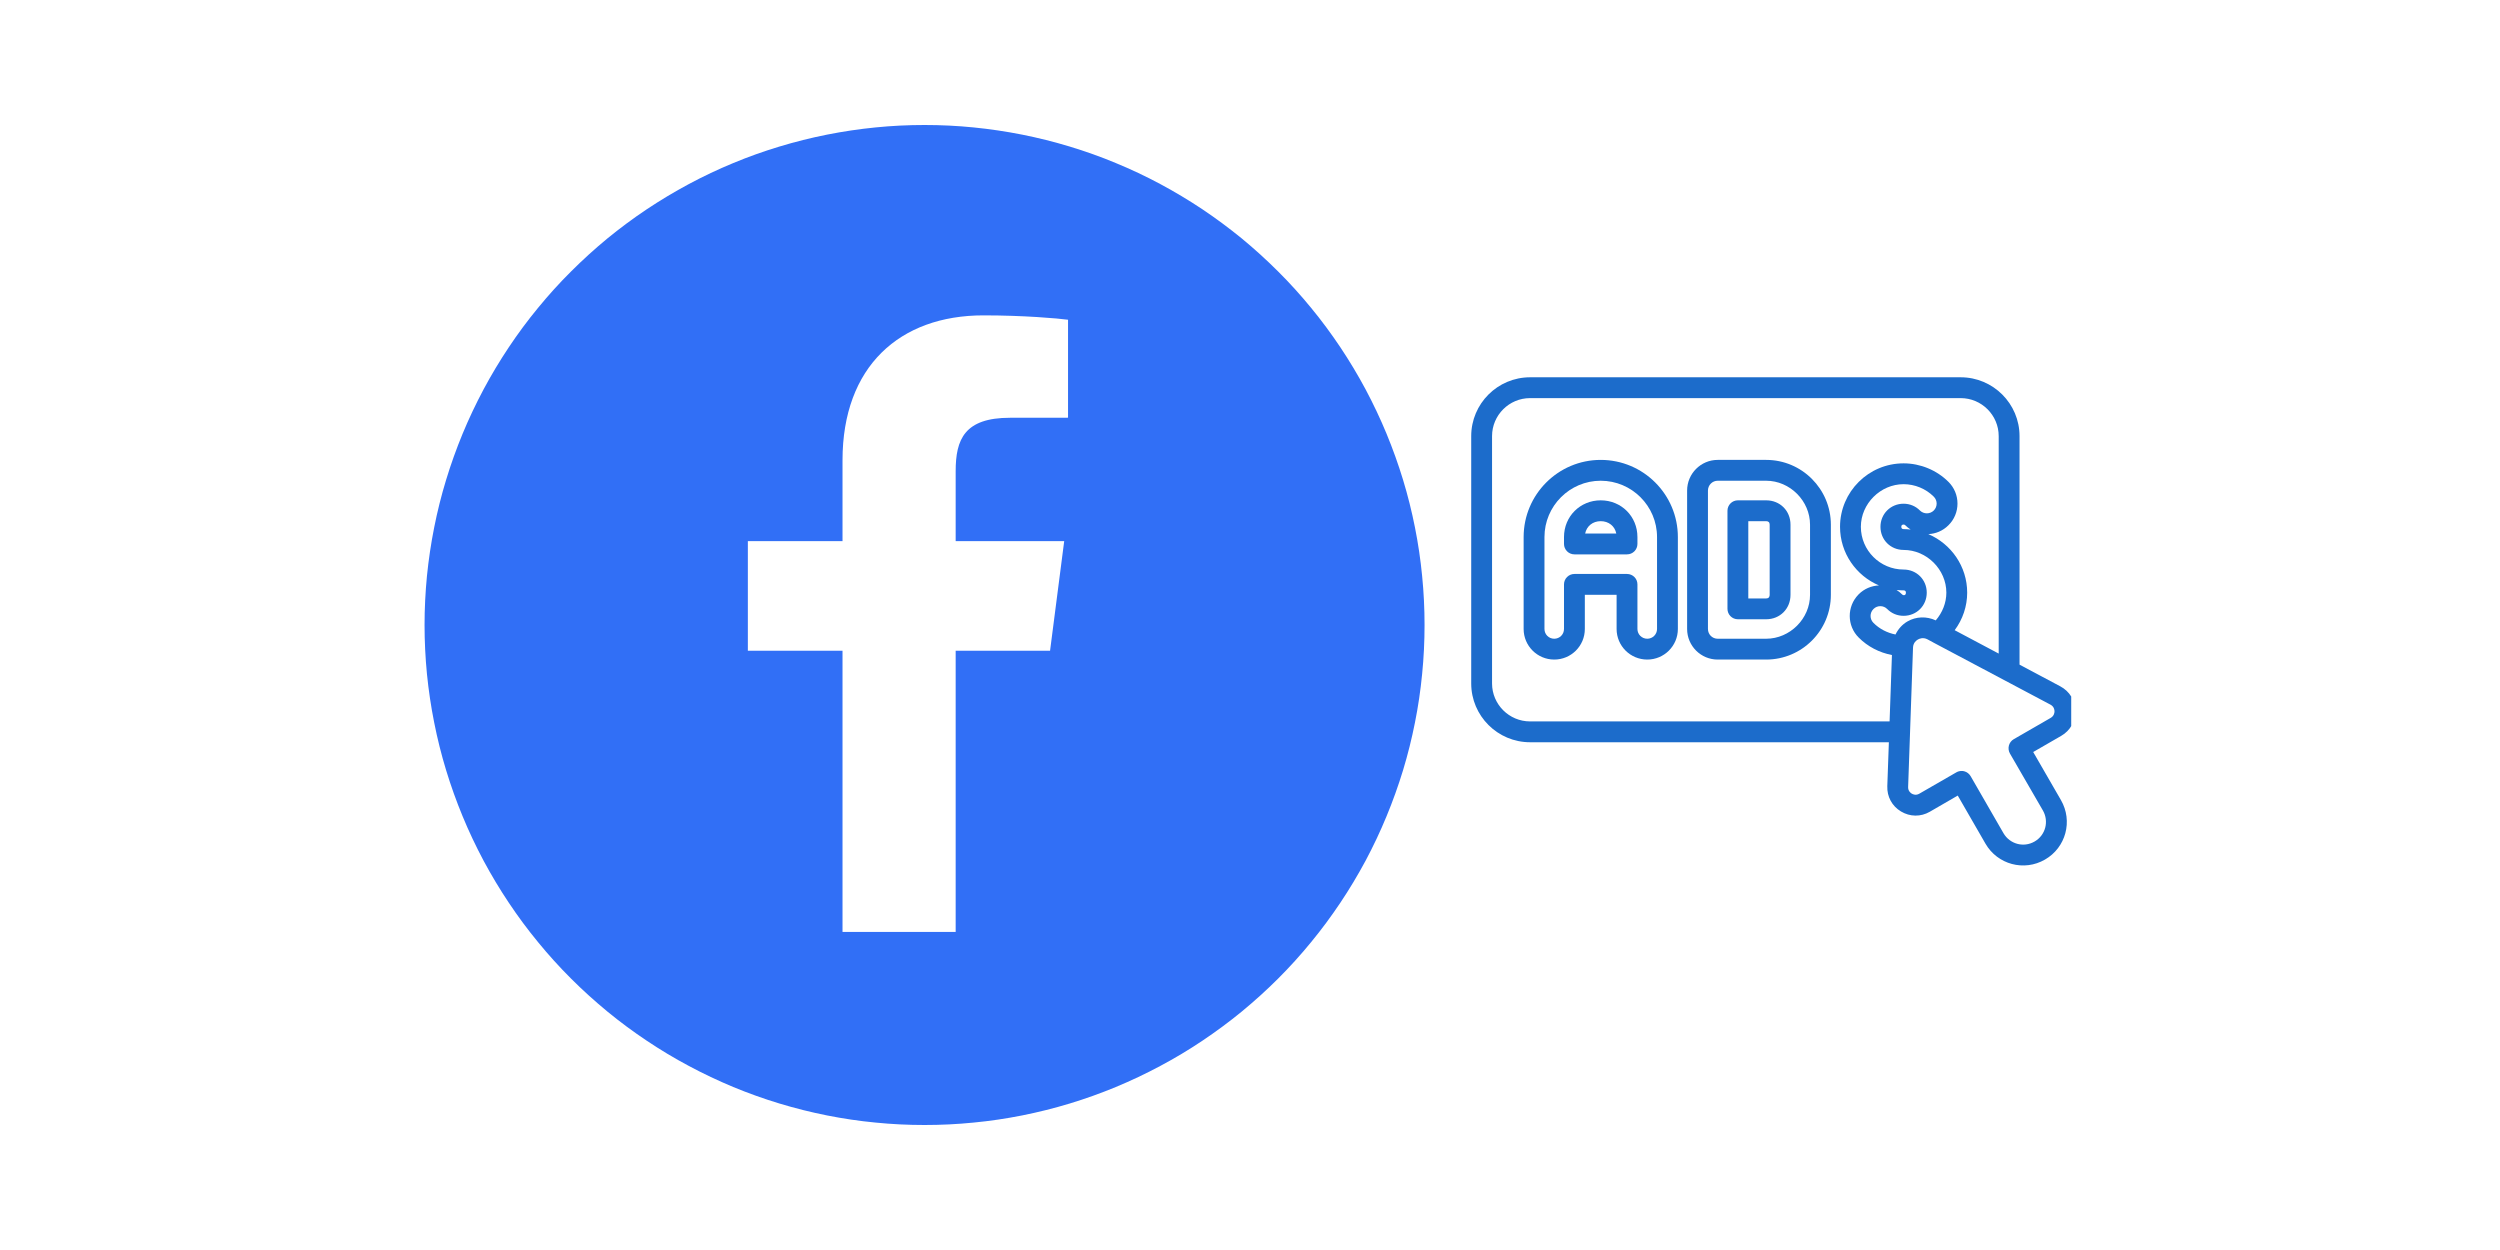 <svg xmlns="http://www.w3.org/2000/svg" xmlns:xlink="http://www.w3.org/1999/xlink" width="200" viewBox="0 0 150 75" height="100" preserveAspectRatio="xMidYMid meet"><defs><clipPath id="143e5a82fb"><path d="M 25.473 7.5 L 85.473 7.5 L 85.473 67.5 L 25.473 67.5 Z M 25.473 7.5 " clip-rule="nonzero"></path></clipPath><clipPath id="7895a4586a"><path d="M 88.273 22.5 L 124.273 22.5 L 124.273 52 L 88.273 52 Z M 88.273 22.5 " clip-rule="nonzero"></path></clipPath></defs><rect x="-15" width="180" fill="#ffffff" y="-7.5" height="90" fill-opacity="1"></rect><rect x="-15" width="180" fill="#ffffff" y="-7.5" height="90" fill-opacity="1"></rect><g clip-path="url(#143e5a82fb)"><path fill="#316ff6" d="M 85.473 37.5 C 85.473 38.484 85.426 39.465 85.328 40.441 C 85.234 41.418 85.09 42.391 84.898 43.352 C 84.707 44.316 84.469 45.27 84.184 46.211 C 83.898 47.148 83.566 48.074 83.191 48.98 C 82.816 49.891 82.395 50.777 81.934 51.645 C 81.469 52.508 80.965 53.352 80.418 54.168 C 79.871 54.984 79.289 55.773 78.664 56.531 C 78.043 57.293 77.383 58.02 76.688 58.715 C 75.992 59.41 75.266 60.066 74.508 60.691 C 73.746 61.316 72.957 61.898 72.141 62.445 C 71.324 62.992 70.484 63.496 69.617 63.957 C 68.75 64.422 67.863 64.84 66.953 65.219 C 66.047 65.594 65.121 65.926 64.184 66.211 C 63.242 66.496 62.289 66.734 61.328 66.926 C 60.363 67.117 59.391 67.262 58.414 67.355 C 57.438 67.453 56.457 67.5 55.473 67.5 C 54.492 67.5 53.512 67.453 52.535 67.355 C 51.555 67.262 50.586 67.117 49.621 66.926 C 48.656 66.734 47.707 66.496 46.766 66.211 C 45.824 65.926 44.902 65.594 43.992 65.219 C 43.086 64.84 42.199 64.422 41.332 63.957 C 40.465 63.496 39.625 62.992 38.809 62.445 C 37.988 61.898 37.203 61.316 36.441 60.691 C 35.684 60.066 34.957 59.41 34.262 58.715 C 33.566 58.02 32.906 57.293 32.285 56.531 C 31.66 55.773 31.074 54.984 30.531 54.168 C 29.984 53.352 29.48 52.508 29.016 51.645 C 28.555 50.777 28.133 49.891 27.758 48.98 C 27.383 48.074 27.051 47.148 26.766 46.211 C 26.48 45.27 26.242 44.316 26.051 43.352 C 25.859 42.391 25.715 41.418 25.617 40.441 C 25.523 39.465 25.473 38.484 25.473 37.5 C 25.473 36.52 25.523 35.539 25.617 34.559 C 25.715 33.582 25.859 32.613 26.051 31.648 C 26.242 30.684 26.48 29.73 26.766 28.793 C 27.051 27.852 27.383 26.93 27.758 26.02 C 28.133 25.113 28.555 24.227 29.016 23.359 C 29.48 22.492 29.984 21.652 30.531 20.832 C 31.074 20.016 31.66 19.227 32.285 18.469 C 32.906 17.711 33.566 16.98 34.262 16.289 C 34.957 15.594 35.684 14.934 36.441 14.309 C 37.203 13.688 37.988 13.102 38.809 12.555 C 39.625 12.012 40.465 11.508 41.332 11.043 C 42.199 10.578 43.086 10.16 43.992 9.785 C 44.902 9.406 45.824 9.078 46.766 8.793 C 47.707 8.508 48.656 8.27 49.621 8.078 C 50.586 7.887 51.555 7.742 52.535 7.645 C 53.512 7.547 54.492 7.5 55.473 7.5 C 56.457 7.5 57.438 7.547 58.414 7.645 C 59.391 7.742 60.363 7.887 61.328 8.078 C 62.289 8.27 63.242 8.508 64.184 8.793 C 65.121 9.078 66.047 9.406 66.953 9.785 C 67.863 10.16 68.75 10.578 69.617 11.043 C 70.484 11.508 71.324 12.012 72.141 12.555 C 72.957 13.102 73.746 13.688 74.508 14.309 C 75.266 14.934 75.992 15.594 76.688 16.289 C 77.383 16.98 78.043 17.711 78.664 18.469 C 79.289 19.227 79.871 20.016 80.418 20.832 C 80.965 21.652 81.469 22.492 81.934 23.359 C 82.395 24.227 82.816 25.113 83.191 26.02 C 83.566 26.93 83.898 27.852 84.184 28.793 C 84.469 29.73 84.707 30.684 84.898 31.648 C 85.09 32.613 85.234 33.582 85.328 34.559 C 85.426 35.539 85.473 36.52 85.473 37.5 Z M 85.473 37.5 " fill-opacity="1" fill-rule="nonzero"></path></g><path fill="#ffffff" d="M 63.004 39.043 L 63.852 32.469 L 57.34 32.469 L 57.34 28.27 C 57.34 26.363 57.871 25.066 60.602 25.066 L 64.082 25.062 L 64.082 19.184 C 63.48 19.102 61.414 18.922 59.008 18.922 C 53.984 18.922 50.551 21.988 50.551 27.617 L 50.551 32.469 L 44.871 32.469 L 44.871 39.043 L 50.551 39.043 L 50.551 55.918 L 57.34 55.918 L 57.34 39.043 Z M 63.004 39.043 " fill-opacity="1" fill-rule="nonzero"></path><g clip-path="url(#7895a4586a)"><path fill="#1c6ccb" d="M 89.523 26.168 C 89.523 24.91 90.547 23.887 91.805 23.887 L 117.641 23.887 C 118.898 23.887 119.922 24.91 119.922 26.168 L 119.922 39.215 L 117.281 37.812 C 117.762 37.164 118.031 36.379 118.031 35.559 C 118.031 33.984 117.066 32.629 115.699 32.047 C 116.141 32.027 116.574 31.852 116.91 31.512 C 117.258 31.168 117.449 30.703 117.449 30.215 C 117.449 29.723 117.258 29.262 116.91 28.914 C 116.203 28.207 115.219 27.801 114.215 27.801 C 112.113 27.801 110.402 29.508 110.402 31.609 C 110.402 33.188 111.367 34.543 112.738 35.125 C 112.297 35.145 111.859 35.32 111.523 35.656 C 111.516 35.664 111.508 35.672 111.504 35.676 C 110.805 36.395 110.812 37.547 111.523 38.254 C 112.062 38.797 112.766 39.16 113.516 39.301 L 113.375 43.285 L 91.805 43.285 C 90.547 43.285 89.523 42.262 89.523 41.008 Z M 123.27 42.672 C 123.273 42.75 123.25 42.949 123.047 43.07 L 120.824 44.352 C 120.527 44.523 120.426 44.906 120.594 45.207 L 122.574 48.629 C 122.949 49.281 122.734 50.113 122.074 50.492 C 121.41 50.875 120.59 50.641 120.211 49.996 L 118.238 46.57 C 118.152 46.426 118.02 46.32 117.855 46.277 C 117.805 46.262 117.75 46.258 117.695 46.258 C 117.586 46.258 117.477 46.285 117.383 46.34 L 115.16 47.621 C 114.953 47.742 114.773 47.66 114.703 47.617 C 114.637 47.578 114.477 47.457 114.488 47.215 C 114.582 44.484 114.723 40.566 114.781 38.859 C 114.789 38.562 114.988 38.418 115.074 38.371 C 115.16 38.32 115.383 38.223 115.645 38.359 L 115.988 38.543 C 115.992 38.543 115.992 38.547 115.992 38.547 L 123.031 42.281 C 123.242 42.395 123.27 42.594 123.27 42.672 Z M 114.637 31.773 C 114.5 31.758 114.359 31.746 114.215 31.746 C 114.125 31.746 114.078 31.699 114.078 31.609 C 114.078 31.52 114.125 31.473 114.215 31.473 C 114.258 31.473 114.281 31.484 114.312 31.512 C 114.414 31.613 114.523 31.699 114.637 31.773 Z M 113.793 35.398 C 113.93 35.414 114.074 35.422 114.215 35.422 C 114.309 35.422 114.355 35.469 114.355 35.559 C 114.355 35.75 114.191 35.734 114.121 35.66 C 114.02 35.559 113.91 35.469 113.793 35.398 Z M 114.215 36.949 C 114.996 36.949 115.605 36.34 115.605 35.559 C 115.605 34.781 114.996 34.172 114.215 34.172 C 112.805 34.172 111.652 33.023 111.652 31.609 C 111.652 30.223 112.828 29.051 114.215 29.051 C 114.891 29.051 115.551 29.324 116.027 29.801 C 116.137 29.91 116.199 30.059 116.199 30.215 C 116.199 30.371 116.137 30.52 116.027 30.629 C 115.797 30.859 115.426 30.855 115.199 30.633 C 114.938 30.367 114.586 30.223 114.215 30.223 C 113.438 30.223 112.828 30.832 112.828 31.609 C 112.828 32.391 113.438 32.996 114.215 32.996 C 115.605 32.996 116.781 34.172 116.781 35.559 C 116.781 36.176 116.543 36.758 116.145 37.223 C 115.598 36.969 114.973 36.984 114.449 37.285 C 114.125 37.473 113.887 37.75 113.73 38.07 C 113.234 37.973 112.766 37.734 112.406 37.371 C 112.176 37.145 112.176 36.77 112.406 36.543 C 112.406 36.539 112.414 36.535 112.418 36.531 C 112.645 36.312 113.012 36.316 113.234 36.543 C 113.5 36.809 113.84 36.949 114.215 36.949 Z M 91.805 44.535 L 113.332 44.535 L 113.238 47.172 C 113.215 47.801 113.523 48.367 114.059 48.688 C 114.598 49.012 115.242 49.02 115.785 48.707 L 117.465 47.734 L 119.129 50.621 C 119.852 51.871 121.445 52.301 122.699 51.574 C 123.953 50.852 124.383 49.262 123.656 48.004 L 121.992 45.121 L 123.672 44.152 C 124.215 43.84 124.531 43.277 124.52 42.652 C 124.508 42.023 124.176 41.477 123.617 41.18 L 121.172 39.879 L 121.172 26.168 C 121.172 24.219 119.586 22.637 117.641 22.637 L 91.805 22.637 C 89.859 22.637 88.273 24.219 88.273 26.168 L 88.273 41.008 C 88.273 42.953 89.859 44.535 91.805 44.535 " fill-opacity="1" fill-rule="nonzero"></path></g><path fill="#1c6ccb" d="M 96.043 31.27 C 96.523 31.27 96.891 31.57 96.977 32.012 L 95.109 32.012 C 95.199 31.57 95.562 31.27 96.043 31.27 Z M 94.465 33.262 L 97.621 33.262 C 97.969 33.262 98.246 32.98 98.246 32.637 L 98.246 32.223 C 98.246 30.984 97.281 30.02 96.043 30.02 C 94.809 30.02 93.84 30.984 93.84 32.223 L 93.84 32.637 C 93.84 32.98 94.121 33.262 94.465 33.262 " fill-opacity="1" fill-rule="nonzero"></path><path fill="#1c6ccb" d="M 92.668 32.223 C 92.668 30.359 94.184 28.844 96.043 28.844 C 97.906 28.844 99.422 30.359 99.422 32.223 L 99.422 37.738 C 99.422 38.066 99.156 38.324 98.836 38.324 C 98.512 38.324 98.246 38.066 98.246 37.738 L 98.246 35.062 C 98.246 34.719 97.969 34.438 97.621 34.438 L 94.465 34.438 C 94.121 34.438 93.84 34.719 93.84 35.062 L 93.84 37.738 C 93.84 38.066 93.578 38.324 93.254 38.324 C 92.93 38.324 92.668 38.066 92.668 37.738 Z M 93.254 39.574 C 94.27 39.574 95.09 38.754 95.09 37.738 L 95.09 35.688 L 96.996 35.688 L 96.996 37.738 C 96.996 38.754 97.82 39.574 98.836 39.574 C 99.848 39.574 100.672 38.754 100.672 37.738 L 100.672 32.223 C 100.672 29.668 98.598 27.594 96.043 27.594 C 93.492 27.594 91.418 29.668 91.418 32.223 L 91.418 37.738 C 91.418 38.754 92.242 39.574 93.254 39.574 " fill-opacity="1" fill-rule="nonzero"></path><path fill="#1c6ccb" d="M 104.898 31.27 L 105.969 31.27 C 106.105 31.27 106.18 31.34 106.18 31.48 L 106.18 35.691 C 106.18 35.789 106.141 35.906 105.969 35.906 L 104.898 35.906 Z M 104.273 37.156 L 105.969 37.156 C 106.801 37.156 107.43 36.523 107.43 35.691 L 107.43 31.48 C 107.43 30.645 106.801 30.02 105.969 30.02 L 104.273 30.02 C 103.926 30.02 103.648 30.301 103.648 30.645 L 103.648 36.531 C 103.648 36.875 103.926 37.156 104.273 37.156 " fill-opacity="1" fill-rule="nonzero"></path><path fill="#1c6ccb" d="M 102.477 29.434 C 102.477 29.109 102.738 28.844 103.062 28.844 L 105.969 28.844 C 107.395 28.844 108.602 30.051 108.602 31.48 L 108.602 35.691 C 108.602 37.121 107.395 38.324 105.969 38.324 L 103.062 38.324 C 102.738 38.324 102.477 38.066 102.477 37.738 Z M 103.062 39.574 L 105.969 39.574 C 108.109 39.574 109.852 37.836 109.852 35.691 L 109.852 31.48 C 109.852 29.336 108.109 27.594 105.969 27.594 L 103.062 27.594 C 102.051 27.594 101.227 28.418 101.227 29.434 L 101.227 37.738 C 101.227 38.754 102.051 39.574 103.062 39.574 " fill-opacity="1" fill-rule="nonzero"></path></svg>